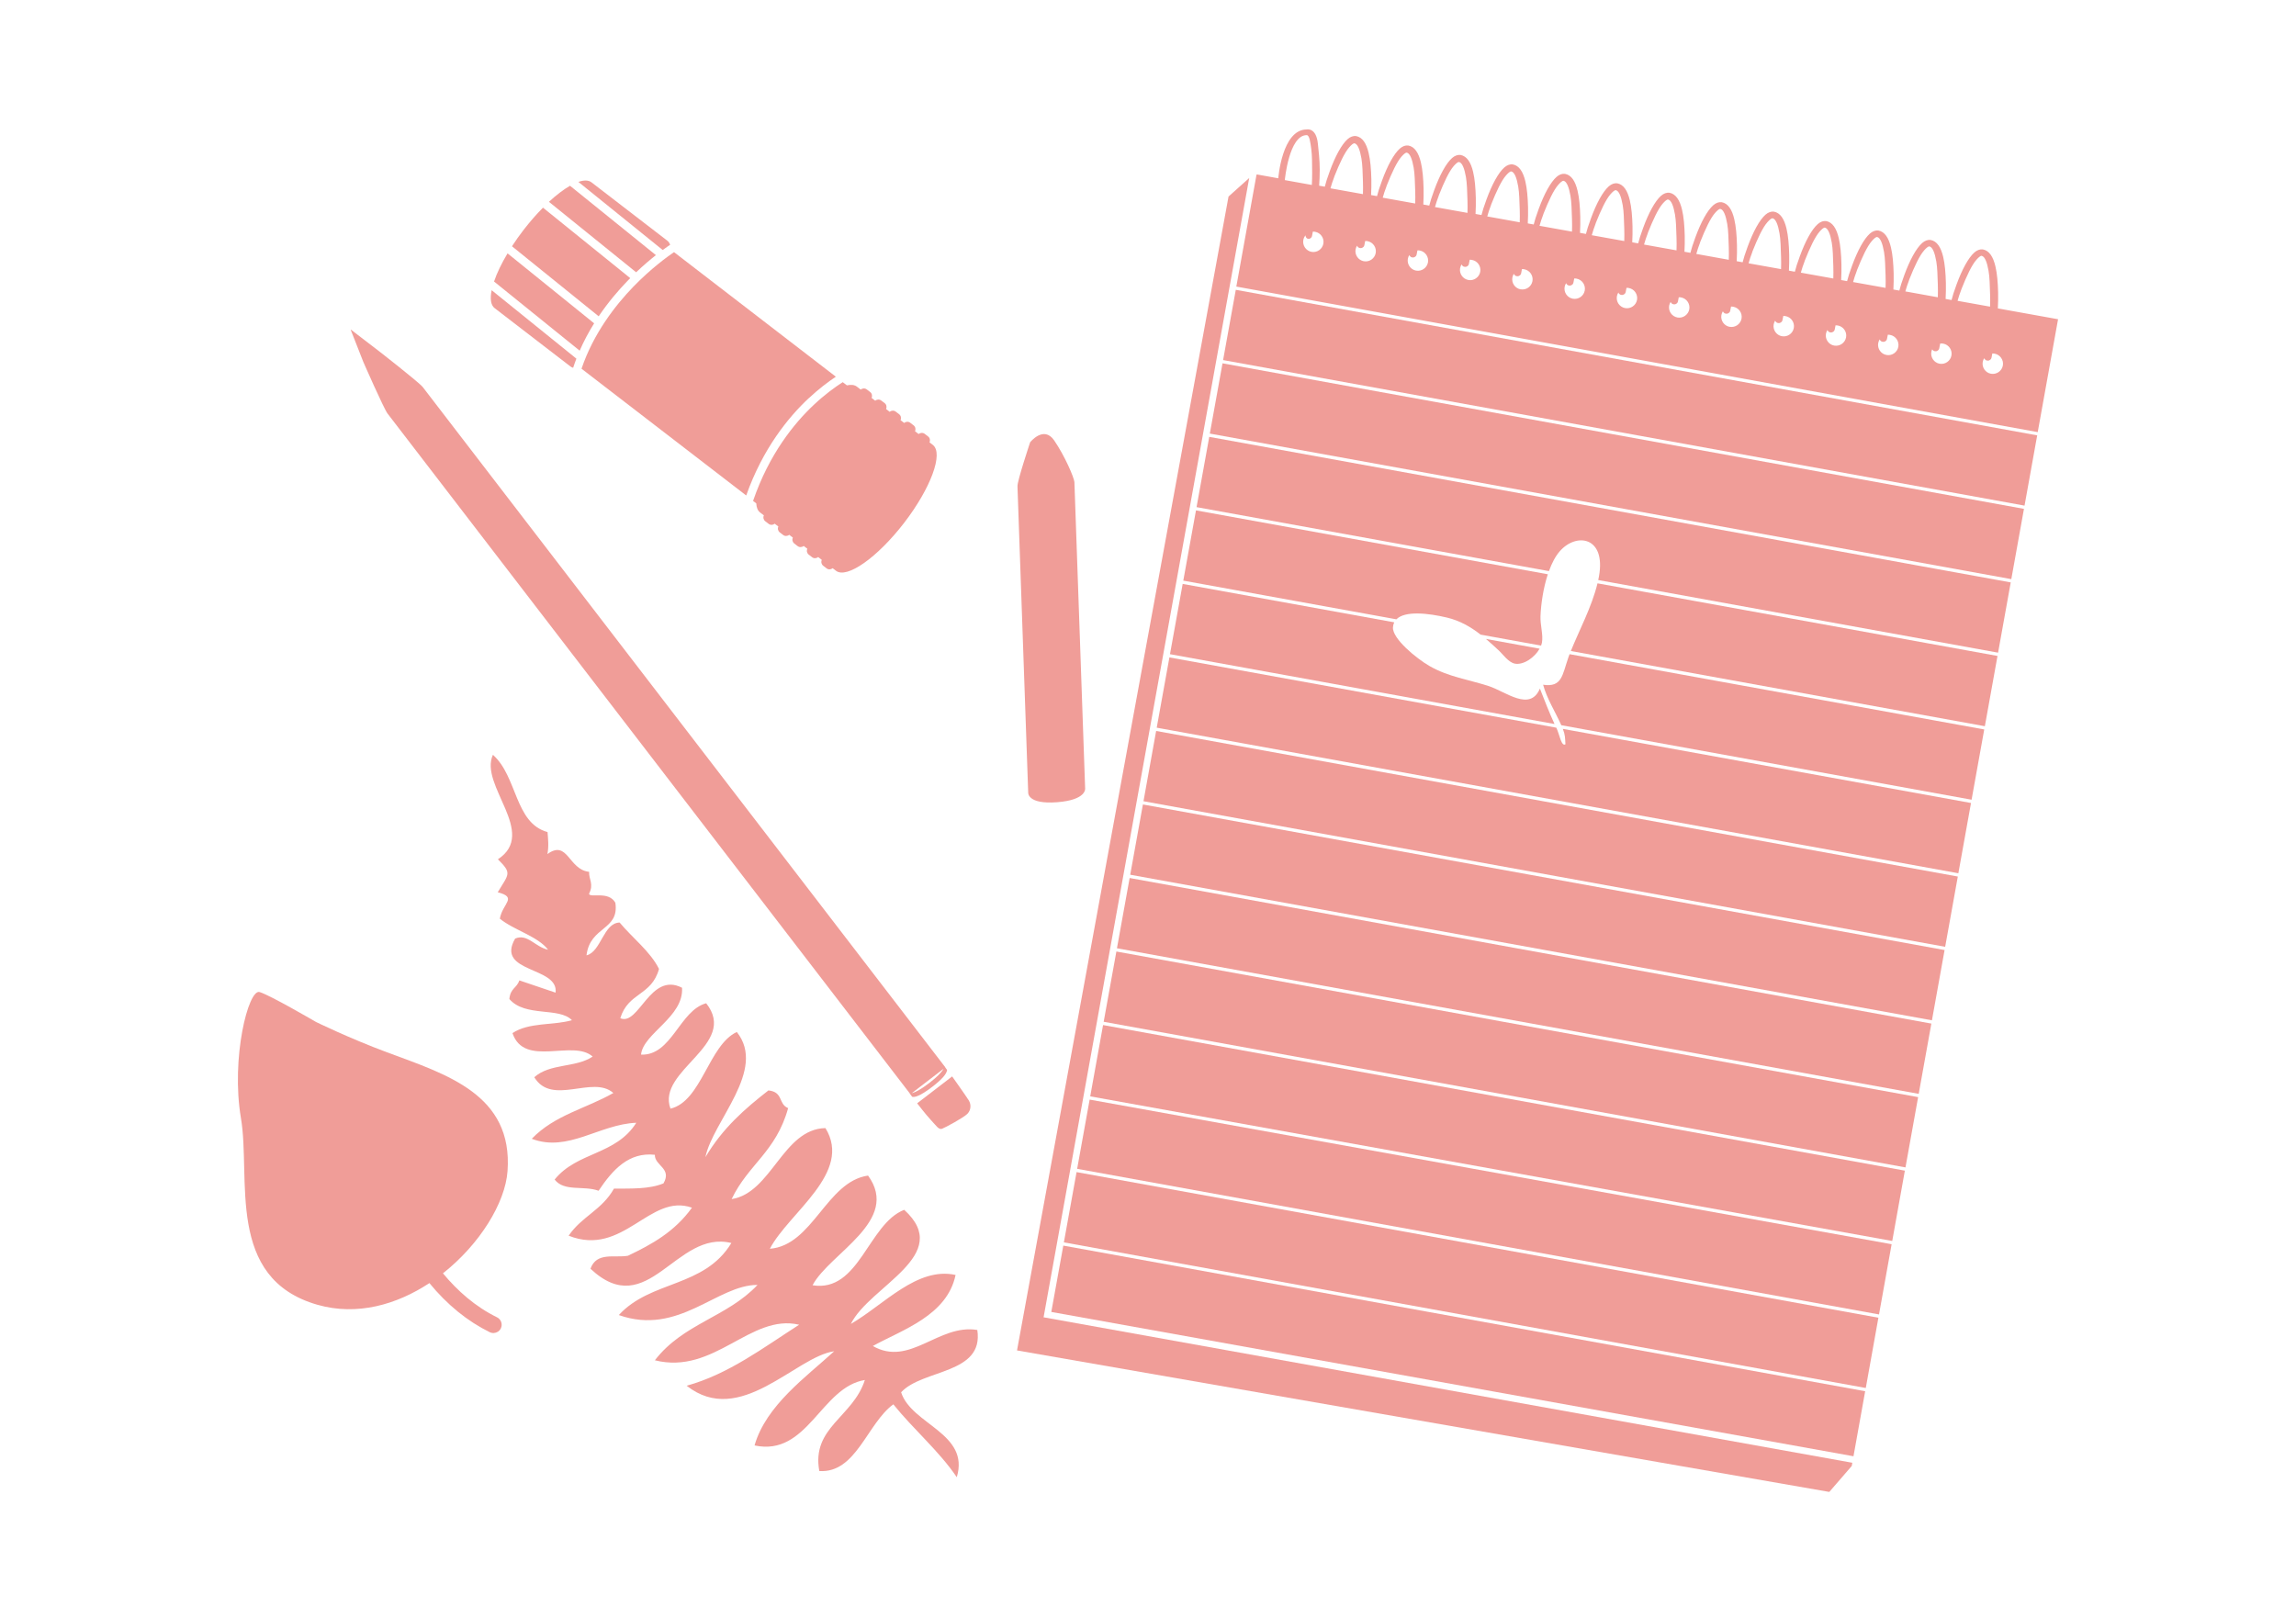<?xml version="1.0" encoding="UTF-8"?>
<svg id="Calque_1" data-name="Calque 1" xmlns="http://www.w3.org/2000/svg" viewBox="0 0 595.28 419.53">
  <defs>
    <style>
      .cls-1 {
        fill: #f09d98;
      }
    </style>
  </defs>
  <path class="cls-1" d="m244.63,277.13c-.55,1-1.74,2.18-3.68,3.68l-.05.04c-2.29,1.76-3.67,2.41-4.51,2.62l8.25-6.34ZM100.51,107.28s0,0,.01.01c.01.01.02.03.03.04l135.35,176.22s-.03,0-.05,0l.65.85c.62.18,2.01-.14,5.16-2.55l.05-.04c2.49-1.91,3.75-3.34,3.84-4.38l-.48-.63.03-.03L109.61,100.37s0,0,0,0c-.98-1.25-11.58-9.49-11.58-9.49l-7.07-5.42-.04.03,3.27,8.34s5.31,12.14,6.32,13.46"/>
  <path class="cls-1" d="m241.4,290.48c1.33,1.41,1.99,2.54,2.85,2.21.86-.32,5.56-2.87,6.53-3.84.97-.96,1.06-2.39.42-3.47-.65-1.07-4.34-6.26-4.34-6.26l-9.07,6.97s2.28,2.98,3.61,4.39"/>
  <path class="cls-1" d="m263.8,126.1l2.78,79.42s-.29,3.09,7.48,2.5,7.28-3.61,7.28-3.61l-2.78-79.42s0,0,0,0c-.11-1.21-2.5-6.77-5.23-10.77-2.73-4-6.25.47-6.25.47,0,0-3.37,10.1-3.27,11.37h0s0,.04,0,.05"/>
  <g>
    <polygon class="cls-1" points="286.15 264.95 494.03 302.71 497.31 284.49 289.44 246.73 286.15 264.95"/>
    <polygon class="cls-1" points="282.66 284.29 490.6 321.79 493.87 303.55 285.99 265.8 282.66 284.29"/>
    <polygon class="cls-1" points="279.27 303.08 487.17 340.84 490.44 322.63 282.51 285.13 279.27 303.08"/>
    <polygon class="cls-1" points="289.59 245.89 497.46 283.64 500.74 265.42 292.88 227.67 289.59 245.89"/>
    <polygon class="cls-1" points="274.06 322.26 323.88 46.16 318.52 50.96 263.68 350.17 474.28 386.86 480.1 380.13 480.25 379.3 270.57 341.58 274.06 322.26"/>
    <path class="cls-1" d="m325.76,45.38l-5.22,28.93,207.78,37.74,5.27-29.27-15.61-2.81c.07-1.4.1-2.78.07-4.13-.06-2.6-.26-4.93-.7-6.78-.58-2.47-1.6-4.09-3.27-4.39h0c-.68-.09-1.47.16-2.18.79-1.56,1.39-3.2,4.4-4.63,8.32-.67,1.83-1.05,3.02-1.29,4.02l-1.54-.28c.07-1.4.1-2.78.07-4.13-.06-2.6-.26-4.93-.7-6.78-.58-2.47-1.6-4.09-3.27-4.39h0c-.68-.09-1.47.16-2.18.79-1.56,1.39-3.2,4.41-4.63,8.32-.67,1.84-1.05,3.02-1.29,4.02l-1.54-.28c.07-1.4.1-2.79.07-4.13-.06-2.6-.26-4.93-.7-6.78-.58-2.46-1.6-4.09-3.27-4.39h0c-.68-.09-1.47.16-2.18.79-1.56,1.39-3.2,4.41-4.63,8.32-.67,1.84-1.05,3.02-1.29,4.02l-1.54-.28c.07-1.4.1-2.78.07-4.13-.06-2.6-.26-4.93-.7-6.78-.58-2.46-1.6-4.09-3.27-4.39,0,0,0,0,0,0h0c-.68-.09-1.47.16-2.18.8-1.56,1.39-3.2,4.4-4.63,8.32-.67,1.83-1.05,3.02-1.29,4.02l-1.54-.28c.07-1.4.1-2.78.07-4.13-.06-2.6-.26-4.93-.7-6.78-.58-2.47-1.6-4.09-3.27-4.39-.68-.09-1.47.16-2.18.79-1.56,1.39-3.2,4.4-4.63,8.32-.67,1.83-1.05,3.02-1.29,4.02l-1.54-.28c.07-1.4.1-2.78.07-4.13-.06-2.6-.26-4.93-.7-6.78-.58-2.47-1.6-4.09-3.27-4.39h0c-.68-.09-1.47.16-2.18.79-1.56,1.39-3.2,4.41-4.63,8.32-.67,1.84-1.05,3.02-1.29,4.02l-1.54-.28c.07-1.4.1-2.79.07-4.13-.06-2.6-.26-4.93-.7-6.78-.58-2.46-1.6-4.09-3.27-4.39h0c-.68-.09-1.47.16-2.18.79-1.56,1.39-3.2,4.41-4.63,8.32-.67,1.84-1.05,3.02-1.29,4.02l-1.54-.28c.07-1.4.1-2.78.07-4.13-.06-2.6-.26-4.93-.7-6.78-.58-2.46-1.6-4.09-3.27-4.39h0c-.68-.09-1.47.16-2.18.79-1.56,1.39-3.2,4.4-4.63,8.32-.67,1.83-1.05,3.02-1.29,4.02l-1.54-.28c.07-1.4.1-2.78.07-4.13-.06-2.6-.26-4.93-.7-6.78-.58-2.47-1.6-4.09-3.27-4.39h0c-.68-.09-1.47.16-2.18.79-1.56,1.39-3.2,4.4-4.63,8.32-.67,1.83-1.05,3.02-1.29,4.02l-1.54-.28c.07-1.4.1-2.78.07-4.13-.06-2.6-.26-4.93-.7-6.78-.58-2.47-1.6-4.09-3.27-4.39h0c-.68-.09-1.47.16-2.18.79-1.56,1.39-3.2,4.41-4.63,8.32-.67,1.84-1.05,3.02-1.29,4.02l-1.54-.28c.07-1.4.1-2.79.07-4.13-.06-2.6-.26-4.93-.7-6.78-.58-2.46-1.6-4.09-3.27-4.39-.68-.09-1.47.16-2.18.79-1.56,1.39-3.2,4.41-4.63,8.32-.67,1.84-1.05,3.02-1.29,4.02l-1.54-.28c.07-1.4.1-2.78.07-4.13-.06-2.6-.26-4.93-.7-6.78-.58-2.46-1.6-4.09-3.27-4.39h0c-.68-.09-1.47.16-2.18.79-1.56,1.39-3.2,4.4-4.63,8.32-.67,1.83-1.05,3.02-1.29,4.02l-1.54-.28c.07-1.4.1-2.78.07-4.13-.06-2.6-.26-4.93-.7-6.78-.58-2.47-1.6-4.09-3.27-4.39-.68-.09-1.47.16-2.18.79-1.56,1.39-3.2,4.4-4.63,8.32-.67,1.83-1.05,3.02-1.29,4.02l-1.46-.26c.09-1.4.15-2.78.15-4.12,0-2.59-.3-4.88-.48-6.74-.42-4.32-2.91-3.72-2.91-3.72-6.4,0-7.36,12.66-7.36,12.66l-5.56-1Zm13.02-10.34c.73,0,.95,1.81,1.2,3.67.22,1.66.2,3.68.22,6.04,0,1.04-.02,2.12-.08,3.21l-7.01-1.26s1.08-11.66,5.67-11.66Zm1.27,30.27c-1.43-.26-2.39-1.64-2.14-3.07.08-.47.29-.88.57-1.22,0,.19.05.39.15.55.14.2.25.3.53.35.15.03.28.01.39-.02.1-.03.18-.08.25-.14.22-.18.33-.34.39-.67.06-.34.13-.68.19-1.02.19-.01.39,0,.59.04,1.44.26,2.4,1.64,2.14,3.07-.26,1.43-1.64,2.39-3.07,2.13Zm5.88-19.49c1.4-3.54,2.7-6.28,3.88-7.62.54-.61,1.04-1.07,1.37-1.04.82.16,1.41,1.68,1.79,3.89.29,1.67.32,3.7.4,6.07.04,1.04.03,2.13,0,3.22l-8.42-1.51c.23-.82.58-1.96,1-3.01Zm7.67,21.92c-1.43-.26-2.39-1.64-2.14-3.07.07-.36.2-.69.39-.98.03.1.07.19.14.27.16.2.29.3.61.36.17.03.32.02.44-.01.11-.03.2-.08.28-.14.25-.17.37-.33.43-.66.06-.34.13-.68.2-1.02.19,0,.39,0,.59.04,1.44.26,2.39,1.64,2.14,3.07-.26,1.44-1.64,2.4-3.07,2.14Zm5.88-19.49c1.4-3.54,2.7-6.28,3.88-7.63.54-.61,1.04-1.07,1.37-1.04.82.16,1.41,1.68,1.79,3.89.29,1.67.32,3.7.4,6.07.04,1.04.03,2.13,0,3.23l-8.42-1.51c.23-.82.58-1.96,1-3.01Zm7.67,21.92c-1.43-.26-2.39-1.64-2.14-3.07.07-.36.2-.69.39-.98.03.1.07.19.14.27.16.2.29.3.61.36.17.03.32.02.44-.02.11-.03.2-.08.28-.13.25-.17.37-.33.43-.66.07-.34.13-.68.2-1.02.2,0,.39,0,.59.04,1.44.26,2.39,1.64,2.14,3.07-.26,1.44-1.64,2.39-3.07,2.14Zm5.88-19.49c1.4-3.54,2.7-6.28,3.88-7.63.54-.61,1.04-1.07,1.37-1.04.82.16,1.41,1.68,1.79,3.89.29,1.68.32,3.7.4,6.07.04,1.04.03,2.13,0,3.23l-8.42-1.51c.23-.82.58-1.96,1-3.01Zm7.67,21.92c-1.44-.26-2.39-1.64-2.14-3.07.07-.36.2-.69.39-.98.03.1.07.19.14.27.16.2.29.3.61.36.17.03.32.02.44-.01.11-.03.2-.08.28-.13.25-.17.37-.33.43-.66.07-.34.13-.68.2-1.02.19-.01.39,0,.59.04,1.44.26,2.39,1.64,2.14,3.07-.26,1.43-1.64,2.39-3.07,2.14Zm5.88-19.49c1.4-3.54,2.7-6.28,3.88-7.62.54-.61,1.04-1.07,1.37-1.04.82.16,1.41,1.67,1.79,3.89.29,1.68.32,3.7.4,6.07.04,1.04.03,2.13,0,3.23l-8.42-1.52c.23-.82.58-1.96,1-3.01Zm7.67,21.92c-1.44-.26-2.39-1.64-2.14-3.07.07-.36.2-.69.39-.98.03.1.07.19.14.27.16.2.29.3.61.36.17.03.32.02.44-.01.11-.03.2-.08.28-.14.25-.17.37-.33.43-.66.06-.34.13-.68.19-1.02.2-.01.39,0,.59.04,1.44.26,2.39,1.64,2.14,3.07-.26,1.43-1.64,2.39-3.07,2.13Zm5.88-19.49c1.4-3.54,2.7-6.28,3.88-7.62.54-.61,1.04-1.07,1.37-1.04.82.16,1.41,1.68,1.79,3.89.29,1.67.32,3.7.4,6.07.04,1.04.03,2.13,0,3.22l-8.42-1.51c.23-.82.58-1.96,1-3.01Zm7.67,21.92c-1.44-.26-2.39-1.64-2.14-3.07.07-.36.2-.69.39-.98.03.1.07.19.14.27.16.2.29.3.61.36.17.03.32.02.44-.02.11-.03.2-.08.28-.13.25-.17.37-.33.43-.66.07-.34.13-.68.2-1.02.2,0,.39,0,.59.04,1.44.26,2.39,1.64,2.14,3.07-.26,1.44-1.64,2.39-3.07,2.14Zm5.88-19.49c1.4-3.54,2.7-6.28,3.88-7.62.54-.61,1.04-1.07,1.37-1.04.82.16,1.41,1.68,1.79,3.89.29,1.67.32,3.7.4,6.07.04,1.04.03,2.13,0,3.23l-8.42-1.51c.23-.82.58-1.96,1-3.01Zm7.67,21.92c-1.44-.26-2.39-1.64-2.14-3.07.07-.36.2-.69.39-.98.03.1.07.19.14.27.16.2.29.3.61.36.17.03.32.02.44-.02.11-.03.2-.08.28-.13.25-.17.37-.33.43-.66.07-.34.13-.68.2-1.02.2-.01.39,0,.59.04,1.44.26,2.39,1.64,2.14,3.07-.26,1.44-1.64,2.39-3.07,2.14Zm5.88-19.49c1.4-3.54,2.7-6.28,3.88-7.63.54-.61,1.04-1.07,1.37-1.04.82.16,1.41,1.68,1.79,3.89.29,1.68.32,3.7.4,6.07.04,1.04.03,2.13,0,3.23l-8.42-1.51c.23-.82.58-1.96,1-3.01Zm7.67,21.92c-1.44-.26-2.39-1.64-2.14-3.07.07-.36.2-.69.39-.98.03.1.07.19.14.27.16.2.29.3.61.36.17.03.32.02.44-.01.11-.03.2-.08.28-.13.25-.17.37-.33.43-.66.07-.34.13-.68.2-1.02.2-.01.39,0,.59.04,1.44.26,2.39,1.64,2.14,3.07-.26,1.43-1.64,2.39-3.07,2.14Zm5.88-19.49c1.4-3.54,2.7-6.28,3.88-7.62.54-.61,1.04-1.07,1.37-1.04.82.16,1.41,1.67,1.79,3.89.29,1.68.32,3.7.4,6.07.04,1.04.03,2.13,0,3.23l-8.42-1.52c.23-.82.58-1.96,1-3.01Zm7.67,21.92c-1.44-.26-2.4-1.64-2.14-3.07.07-.36.2-.69.39-.98.03.1.07.19.14.27.16.2.29.3.61.36.17.03.32.02.44-.01.11-.03.2-.08.28-.14.25-.17.37-.33.43-.66.07-.34.13-.68.2-1.02.19-.01.39,0,.59.04,1.44.26,2.39,1.64,2.14,3.07-.26,1.43-1.64,2.39-3.07,2.13Zm5.88-19.49c1.4-3.54,2.7-6.28,3.88-7.62.54-.61,1.04-1.07,1.37-1.04.82.16,1.41,1.68,1.79,3.89.29,1.67.32,3.7.4,6.07.04,1.04.03,2.13,0,3.22l-8.42-1.51c.23-.82.58-1.96,1-3.01Zm7.67,21.92c-1.44-.26-2.39-1.64-2.14-3.07.07-.36.2-.69.39-.98.03.1.07.19.14.27.16.2.29.3.61.36.17.03.32.02.44-.02.11-.03.2-.08.28-.13.25-.17.37-.33.43-.66.07-.34.13-.68.2-1.02.19,0,.39,0,.59.04,1.44.26,2.4,1.64,2.14,3.07-.26,1.44-1.64,2.4-3.07,2.14Zm5.88-19.49c1.4-3.54,2.7-6.28,3.88-7.63.54-.61,1.04-1.07,1.37-1.04.82.16,1.41,1.68,1.79,3.89.29,1.67.32,3.7.4,6.07.04,1.04.03,2.13,0,3.23l-8.42-1.51c.23-.82.58-1.96,1-3.01Zm7.67,21.92c-1.44-.26-2.39-1.64-2.14-3.07.07-.36.2-.69.39-.98.03.1.07.19.14.27.16.2.29.3.61.36.17.03.32.02.44-.02.11-.03.2-.08.28-.13.25-.17.36-.33.43-.66.07-.34.13-.68.2-1.02.2,0,.39,0,.59.04,1.44.26,2.4,1.64,2.14,3.07-.26,1.44-1.64,2.39-3.07,2.14Zm5.88-19.49c1.4-3.54,2.7-6.28,3.88-7.63.54-.61,1.04-1.07,1.37-1.04.82.16,1.41,1.68,1.79,3.89.29,1.67.32,3.7.4,6.07.04,1.04.03,2.13,0,3.23l-8.42-1.51c.23-.82.58-1.96,1-3.01Zm7.67,21.92c-1.44-.26-2.39-1.64-2.14-3.07.07-.36.2-.69.39-.98.03.1.07.19.14.27.16.2.29.3.61.36.17.03.32.02.44-.01.11-.03.2-.08.28-.13.25-.17.37-.33.43-.66.07-.34.13-.68.2-1.02.2-.01.39,0,.59.04,1.43.26,2.39,1.64,2.14,3.07-.26,1.44-1.64,2.39-3.07,2.14Zm5.88-19.49c1.4-3.54,2.7-6.28,3.88-7.62.54-.61,1.04-1.07,1.37-1.04.82.16,1.41,1.67,1.79,3.89.29,1.68.32,3.7.4,6.07.04,1.04.03,2.13,0,3.23l-8.42-1.52c.23-.82.58-1.96,1-3.01Zm7.9,21.76c-1.44-.26-2.39-1.64-2.14-3.07.04-.24.12-.46.22-.67.02.04.05.09.08.13.16.2.29.3.61.36.17.03.32.02.44-.01.11-.03.2-.08.28-.14.25-.17.37-.33.43-.66.08-.39.15-.78.23-1.17.26-.03.52-.03.79.02,1.43.26,2.39,1.64,2.13,3.07-.26,1.44-1.64,2.39-3.07,2.14Zm5.65-19.32c1.4-3.54,2.7-6.28,3.88-7.62.54-.61,1.04-1.07,1.37-1.04.82.16,1.41,1.68,1.79,3.89.29,1.67.32,3.7.4,6.07.04,1.04.03,2.13-.01,3.22l-8.42-1.51c.23-.82.58-1.96,1-3.01Zm7.67,21.92c-1.44-.26-2.39-1.64-2.14-3.07.07-.36.2-.69.39-.98.03.1.07.19.14.27.16.2.29.3.61.36.17.03.32.02.44-.01.11-.03.2-.08.28-.14.25-.17.37-.33.43-.66.07-.34.13-.68.2-1.02.19,0,.39,0,.59.04,1.43.26,2.39,1.64,2.14,3.07-.26,1.44-1.64,2.39-3.07,2.14Z"/>
    <polygon class="cls-1" points="272.57 340.19 480.55 377.61 483.58 360.75 275.68 322.99 272.57 340.19"/>
    <polygon class="cls-1" points="275.83 322.15 483.74 359.91 487.01 341.69 279.12 303.93 275.83 322.15"/>
    <polygon class="cls-1" points="293.03 226.82 500.89 264.57 504.17 246.35 296.32 208.6 293.03 226.82"/>
    <polygon class="cls-1" points="313.67 112.43 521.47 150.17 524.75 131.95 316.96 94.21 313.67 112.43"/>
    <path class="cls-1" d="m310.23,131.5l91.36,16.59c.74-2.03,1.67-3.85,2.81-5.15,4.29-4.91,12-3.81,10.17,6.47-.06.33-.13.67-.2,1l103.67,18.83,3.28-18.22-207.8-37.74-3.29,18.22Z"/>
    <polygon class="cls-1" points="317.11 93.37 524.9 131.11 528.18 112.89 320.4 75.15 317.11 93.37"/>
    <polygon class="cls-1" points="296.47 207.76 504.32 245.51 507.6 227.29 299.75 189.54 296.47 207.76"/>
    <path class="cls-1" d="m407.27,168.81l107.34,19.5,3.28-18.22-103.71-18.83c-1.49,6.16-4.84,12.37-6.91,17.56Z"/>
    <path class="cls-1" d="m310.08,132.34l-3.29,18.22,55.25,10.03c2.23-2.27,8.22-1.61,13.11-.45,3.39.8,6.2,2.46,8.73,4.42l15.68,2.85c.09-.25.16-.5.21-.74.38-2.04-.46-4.57-.37-6.9.13-3.25.74-7.32,1.9-10.86l-91.23-16.57Z"/>
    <path class="cls-1" d="m405.87,192.99c-1.08.69-1.51-2.54-2.37-4.3l-100.31-18.22-3.29,18.22,207.84,37.75,3.28-18.22-105.83-19.22c.62,1.55.58,2.37.68,3.99Z"/>
    <path class="cls-1" d="m406.58,170.63c-1.54,4.42-1.59,7.67-6.5,6.92.99,3.67,3.19,7.06,4.71,10.5l106.38,19.32,3.28-18.22-107.51-19.52c-.13.34-.25.67-.37,1Z"/>
    <path class="cls-1" d="m306.63,151.41l-3.29,18.22,99.7,18.11c-1.38-2.97-2.57-6.09-3.79-9.19-2.58,6.07-8.77.82-13.3-.66-5.08-1.65-10.45-2.37-15.36-5.21-3.33-1.92-9.62-7.06-9.44-10.01.03-.5.15-.92.33-1.3l-54.85-9.96Z"/>
    <path class="cls-1" d="m392.7,172.08c2.32.45,5.21-1.62,6.47-3.87l-13.91-2.53c1.19,1.01,2.33,2.06,3.44,3.09.74.68,2.41,3,4,3.3Z"/>
  </g>
  <path class="cls-1" d="m226.28,349.03c7.67-4.23,19.27-7.89,21.47-18.43-9.96-2.2-18.53,7.71-27.15,12.7,4.89-9.89,26.81-17.82,13.83-29.59-9.34,3.64-11.65,21.52-23.76,19.56,4.41-8.34,22.91-16.7,14.39-28.44-10.83,1.58-14.29,18.1-25.46,18.98,4.91-9.38,21.54-19.73,14.41-31.29-11.03.22-13.97,16.82-24.32,18.41,4.31-9.03,11.5-12.22,14.65-23.59-2.62-1.07-1.17-4.16-5.11-4.59-5.99,4.67-11.81,9.68-16.34,17.31,1.93-9.42,16.01-22.61,8.14-32.46-7.32,3.42-9.13,17.98-17.2,19.88-3.69-9.98,17.79-16.55,9.26-27.33-6.91,1.86-8.91,13.64-16.89,13.32.55-5.53,11.11-9.73,10.63-17.34-8.27-4.26-11.17,10-16.01,7.9,2.09-6.8,8.08-5.73,10.04-12.78-2.28-4.56-6.85-7.99-10.21-12.03-4.22.1-4.79,7.58-8.59,8.51.92-7.62,8.57-6.43,7.48-13.65-1.8-3.15-6.53-1.14-6.83-2.31,1.32-2.55-.08-3.75.03-5.7-5.37-.54-5.5-8.45-10.81-4.61.39-2.09.17-3.88.03-5.7-8.54-2.31-7.78-14.38-14.16-20.03-3.66,7.84,11.73,20.26,1.29,27.09,3.72,3.69,2.85,3.72-.04,8.55,5.24,1.36,1.24,2.85.54,6.85,3.61,2.96,9.91,4.59,12.51,8.05-3.38-.71-5.33-4.27-8.54-2.89-5.2,8.97,11.36,7.18,10.48,14.02-3.13-1.06-6.26-2.12-9.39-3.18-.66,2.02-2.32,2.01-2.59,4.83,4.09,4.77,12.92,2.02,16.23,5.5-5,1.39-11.13.5-15.42,3.34,3.07,9.07,15.69,1.5,20.79,6.09-4.46,2.96-11.02,1.69-15.14,5.35,4.6,7.57,15.18-.64,20.5,4.09-7.02,4.02-15.2,5.69-21.15,11.87,9.38,3.61,17.53-3.78,27.1-4.15-5.32,8.43-15.28,7.46-21.17,14.72,2.47,3.23,7.55,1.49,11.39,2.91,3.68-5.49,7.83-10.06,14.59-9.33-.06,2.87,4.51,3.46,2.24,7.42-3.75,1.53-8.35,1.32-12.84,1.36-3.16,5.59-8.31,7.16-11.75,12.2,14.17,5.65,21.04-11.15,31.97-7.26-4.5,6.26-10.46,9.54-16.6,12.46-3.48.62-8.11-1.07-9.71,3.37,14.93,14.01,22.12-10.24,36.53-6.67-7.06,11.61-20.86,9.6-29.18,18.68,15.53,5.51,25.5-7.88,35.96-7.81-7.93,8.41-19.25,9.97-26.61,19.54,15.43,3.88,24.78-12.2,37.4-9.22-9.36,6-18.32,12.82-29.16,15.82,13.84,10.92,28.22-7.54,38.25-8.94-7.2,6.61-17.68,14.02-20.65,24.42,13.79,2.96,17.19-15.11,28.6-16.97-3.07,9.63-13.9,12.29-11.81,23.61,9.55.62,12.39-12.34,19.19-17.3,5.18,6.45,11.9,12.14,16.45,18.9,3.45-11.42-11.75-13.63-14.43-22.02,5.58-6.06,21.51-4.63,19.75-16.16-10.07-1.66-17.49,9.69-27.11,4.14"/>
  <g>
    <path class="cls-1" d="m131.59,65.7c-1.58,2.64-2.77,5.13-3.5,7.3l22.2,17.93c1.11-2.54,2.38-4.9,3.75-7.09l-22.45-18.14Z"/>
    <path class="cls-1" d="m162.71,72.82c.23-.24.46-.47.69-.7l-22.62-18.27c-1.69,1.7-3.41,3.66-5.07,5.82-1.08,1.4-2.08,2.81-2.97,4.19l22.48,18.16c2.47-3.67,5.13-6.76,7.49-9.2Z"/>
    <path class="cls-1" d="m173.75,63.47c-.16-.45-.41-.81-.75-1.07l-19.65-15.12c-.78-.6-1.96-.61-3.39-.11l21.86,17.66c.83-.62,1.49-1.07,1.93-1.36Z"/>
    <path class="cls-1" d="m170.06,66.16l-22.27-17.99c-1.66.95-3.53,2.37-5.47,4.16l22.61,18.27c1.89-1.8,3.65-3.28,5.12-4.44Z"/>
    <path class="cls-1" d="m128.24,79.9l19.65,15.12c.21.16.44.28.71.35.26-.8.54-1.6.84-2.37l-21.97-17.75c-.45,2.22-.23,3.88.77,4.65Z"/>
    <path class="cls-1" d="m241.85,115.36l-.86-.66c.25-.52.11-1.17-.37-1.53l-.86-.66c-.47-.37-1.14-.33-1.58.04l-.95-.73c.25-.52.11-1.17-.37-1.53l-.86-.66c-.47-.37-1.13-.33-1.58.04l-.94-.73c.25-.52.11-1.17-.37-1.53l-.86-.66c-.47-.37-1.13-.34-1.58.04l-.94-.73c.25-.52.11-1.17-.37-1.53l-.87-.66c-.47-.37-1.13-.33-1.57.04l-.95-.73c.25-.52.11-1.17-.37-1.53l-.86-.66c-.47-.37-1.14-.34-1.58.04l-.98-.76c-.63-.49-1.52-.58-2.6-.34l-1.08-.83c-2.06,1.32-4.68,3.23-7.46,5.84-5.08,4.76-11.63,12.79-15.79,24.95l.83.64c.05,1.07.37,1.88.99,2.36l.98.75c-.25.52-.11,1.17.37,1.53l.87.67c.47.37,1.13.33,1.57-.04l.95.73c-.25.52-.11,1.17.37,1.53l.86.66c.47.37,1.14.33,1.58-.04l.95.73c-.25.52-.11,1.17.37,1.53l.86.67c.47.36,1.13.33,1.58-.04l.94.73c-.25.52-.11,1.17.37,1.53l.86.66c.47.37,1.13.33,1.58-.04l.94.73c-.25.52-.11,1.17.37,1.53l.87.67c.47.37,1.13.33,1.57-.04l.86.66c2.81,2.16,10.71-3.39,17.65-12.39,6.94-9.01,10.28-18.07,7.47-20.23Z"/>
    <path class="cls-1" d="m209.67,103.28c2.59-2.43,5.03-4.26,7.04-5.6l-41.96-32.3c-1.63,1.11-5.93,4.2-10.55,8.97-4.59,4.75-10.32,12.05-13.43,21.26l42.7,32.87c4.33-12.23,11-20.35,16.19-25.21Z"/>
  </g>
  <path class="cls-1" d="m100.37,272.88c-9.83-3.66-18.44-7.88-18.44-7.88,0,0-11.73-6.86-14.62-7.76-2.9-.9-7.48,17.09-4.84,32.71,2.64,15.62-4.1,41.55,19.86,48.39,10.24,2.92,20.51-.03,29-5.63,4.6,5.61,9.86,9.89,15.64,12.73.7.34,1.49.27,2.11-.12.32-.2.59-.5.77-.86.52-1.06.08-2.35-.98-2.87-5.65-2.77-10.27-6.88-14.03-11.41,9.53-7.53,16.15-18.22,16.75-26.51,1.43-19.88-15.79-25.05-31.22-30.79"/>
</svg>